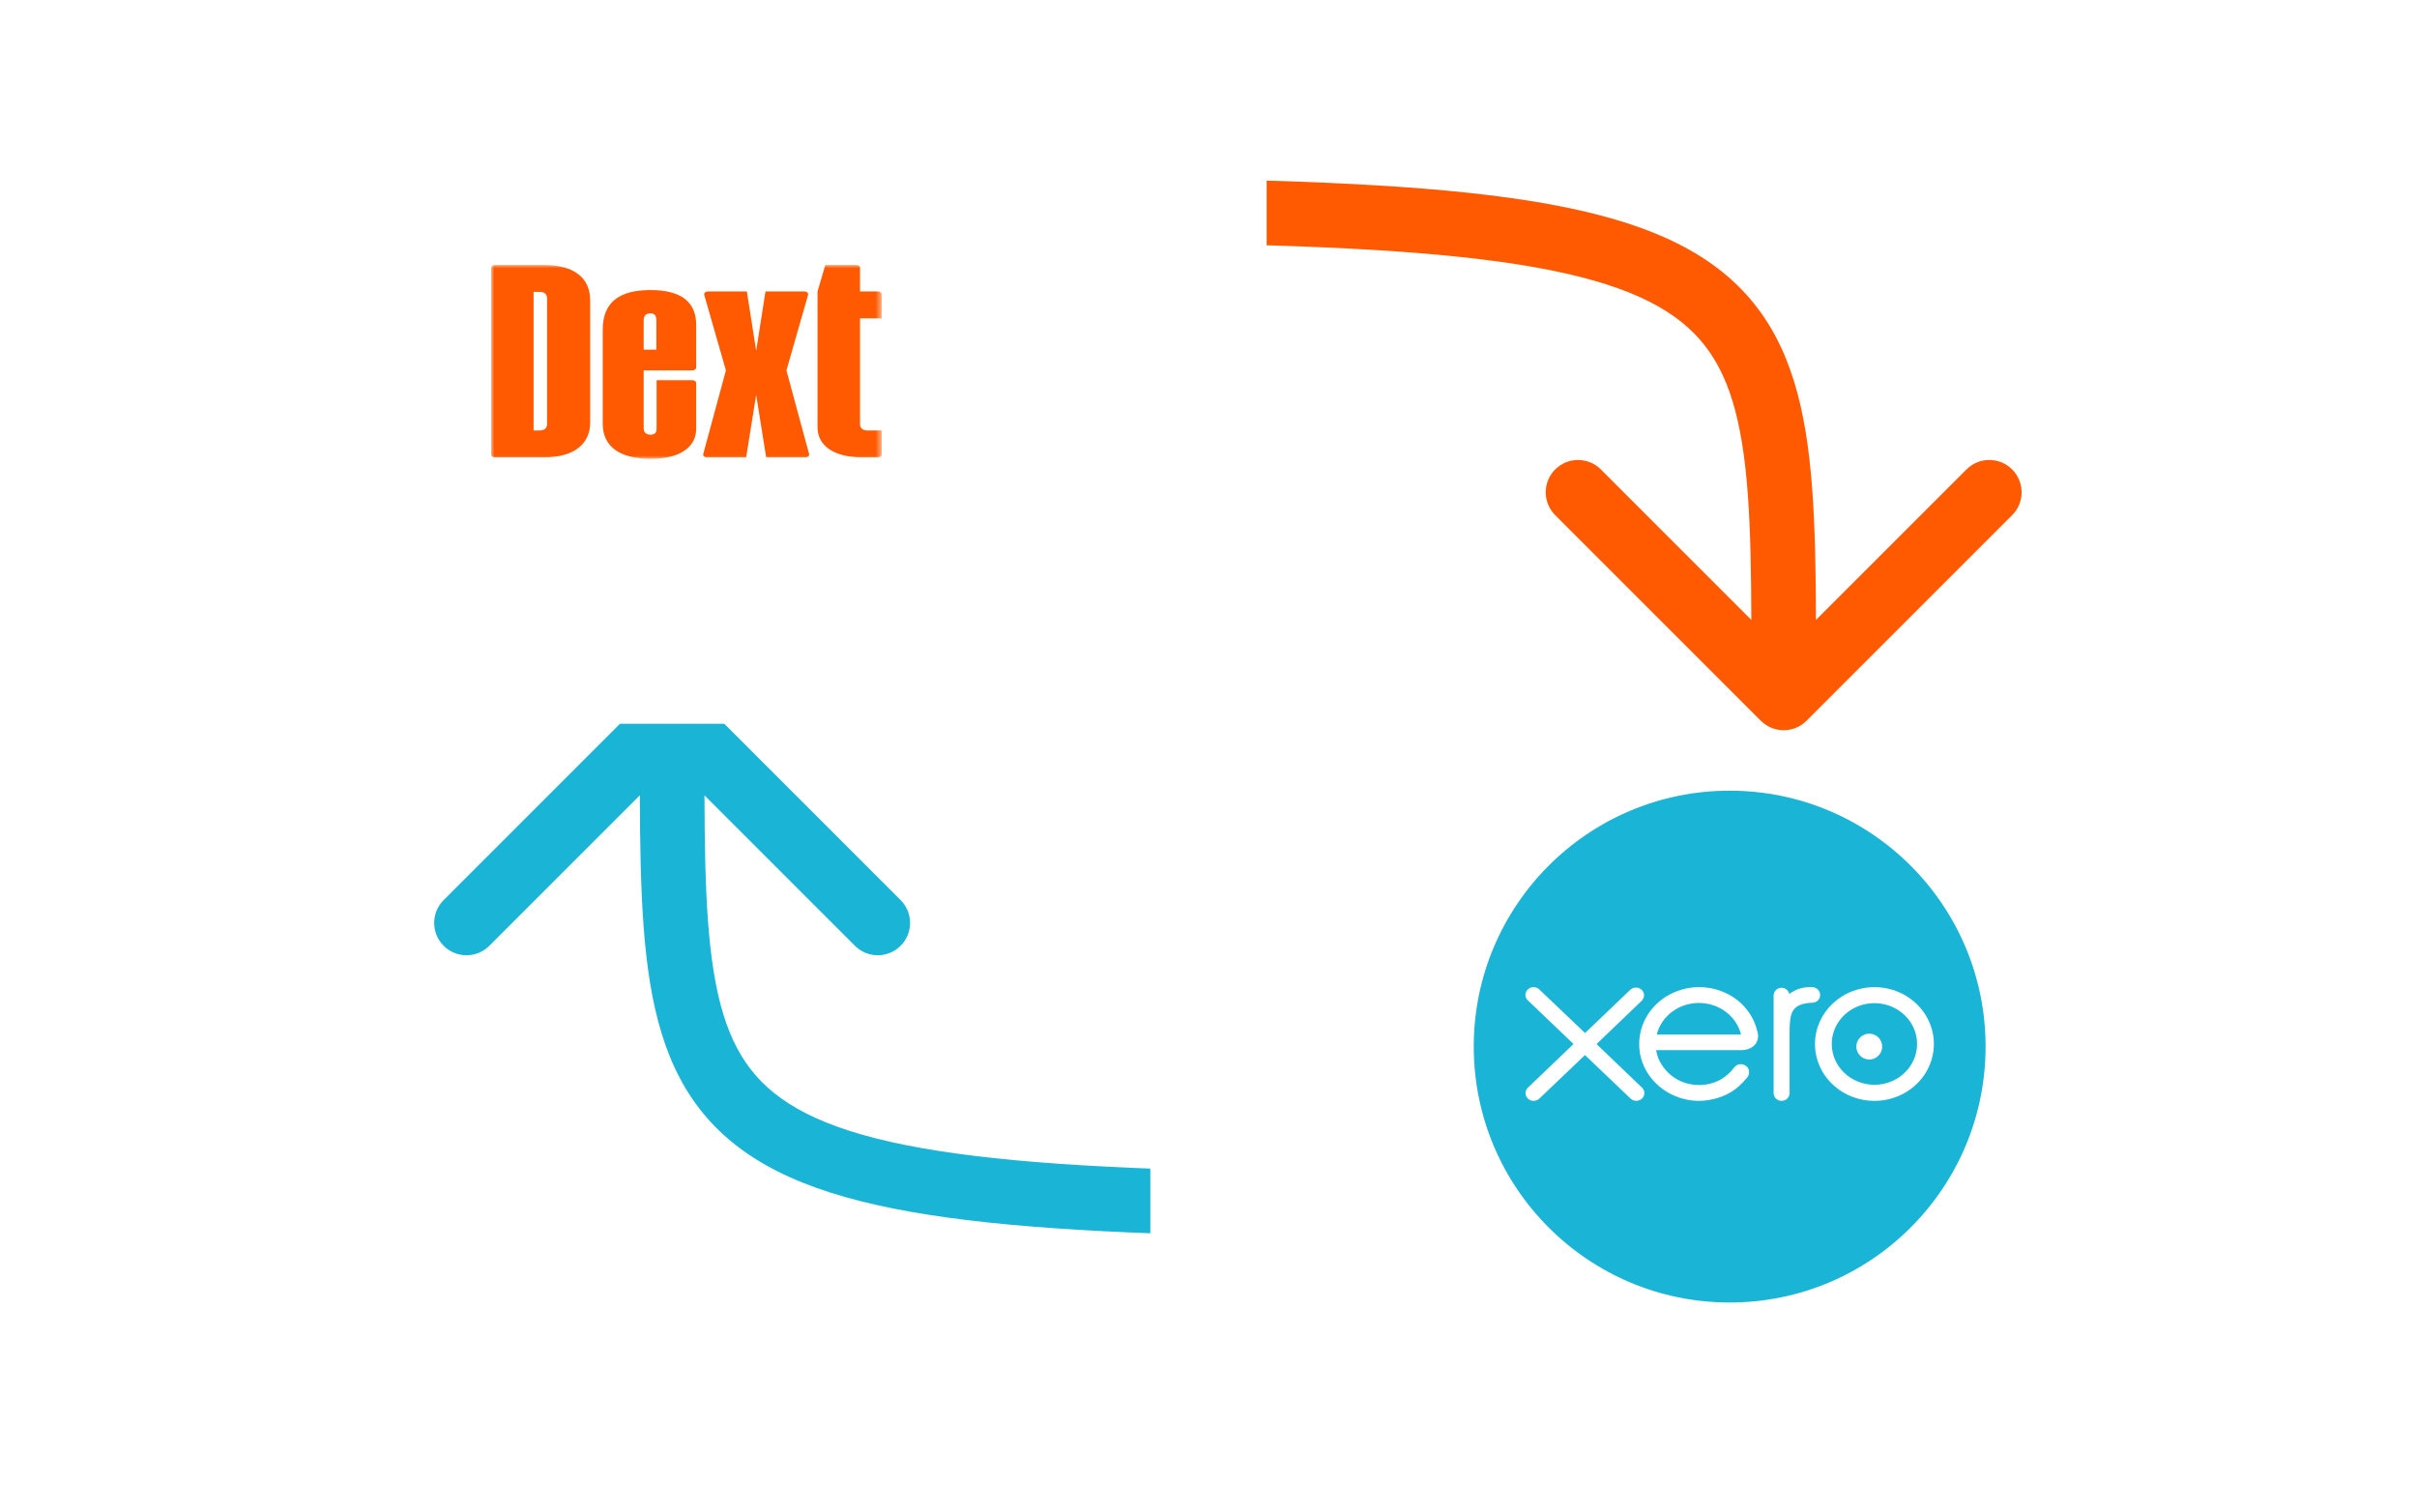 <svg width="374" height="234" viewBox="0 0 374 234" fill="none" xmlns="http://www.w3.org/2000/svg">
<g clip-path="url(#clip0_1_3)">
<path d="M272.464 111.535C274.417 113.488 277.583 113.488 279.536 111.535L311.355 79.716C313.308 77.763 313.308 74.597 311.355 72.644C309.403 70.692 306.237 70.692 304.284 72.644L276 100.929L247.716 72.644C245.763 70.692 242.597 70.692 240.645 72.644C238.692 74.597 238.692 77.763 240.645 79.716L272.464 111.535ZM156.5 37.5C187.009 37.5 209.484 38.003 226.11 39.776C242.857 41.562 252.885 44.575 259.095 49.007C264.954 53.189 268.006 59.078 269.55 68.532C271.139 78.267 271 90.897 271 108H281C281 91.353 281.174 77.67 279.419 66.921C277.619 55.891 273.671 47.124 264.905 40.868C256.49 34.863 244.268 31.656 227.171 29.833C209.953 27.997 186.991 27.5 156.5 27.5V37.5Z" fill="#FF5A01"/>
<path d="M107.539 107.464C105.587 105.512 102.421 105.512 100.468 107.464L68.649 139.284C66.696 141.237 66.696 144.403 68.649 146.355C70.601 148.308 73.767 148.308 75.72 146.355L104.004 118.071L132.288 146.355C134.241 148.308 137.407 148.308 139.359 146.355C141.312 144.403 141.312 141.237 139.359 139.284L107.539 107.464ZM223.504 181.5C192.995 181.5 170.52 180.996 153.894 179.223C137.147 177.437 127.119 174.425 120.908 169.992C115.05 165.811 111.998 159.922 110.454 150.468C108.865 140.733 109.004 128.103 109.004 111H99.004C99.004 127.647 98.83 141.33 100.585 152.079C102.385 163.109 106.333 171.876 115.099 178.132C123.514 184.137 135.736 187.344 152.833 189.167C170.05 191.003 193.013 191.5 223.504 191.5V181.5Z" fill="#1AB4D7"/>
<g filter="url(#filter0_d_1_3)">
<path d="M184 8H28C21.373 8 16 13.373 16 20V92C16 98.627 21.373 104 28 104H184C190.627 104 196 98.627 196 92V20C196 13.373 190.627 8 184 8Z" fill="white"/>
</g>
<g filter="url(#filter1_d_1_3)">
<path d="M346 114H190C183.373 114 178 119.373 178 126V198C178 204.627 183.373 210 190 210H346C352.627 210 358 204.627 358 198V126C358 119.373 352.627 114 346 114Z" fill="white"/>
</g>
<mask id="mask0_1_3" style="mask-type:luminance" maskUnits="userSpaceOnUse" x="76" y="41" width="61" height="30">
<path d="M136.432 41H76V71H136.432V41Z" fill="white"/>
</mask>
<g mask="url(#mask0_1_3)">
<path fill-rule="evenodd" clip-rule="evenodd" d="M121.69 57.319L125.041 45.634C125.119 45.36 124.846 45.101 124.478 45.101H118.448L117.007 54.287L115.566 45.101H109.536C109.168 45.101 108.895 45.36 108.973 45.634L112.325 57.319L108.818 70.256C108.744 70.529 109.017 70.784 109.382 70.784H115.456L117.007 61.106L118.558 70.784H124.632C124.997 70.784 125.27 70.529 125.196 70.256L121.69 57.319Z" fill="#FF5A01"/>
<path fill-rule="evenodd" clip-rule="evenodd" d="M84.651 46.206C84.651 45.518 84.266 45.173 83.495 45.173H82.567V66.611H83.46C84.249 66.611 84.651 66.267 84.651 65.578V46.206ZM84.108 41C88.662 41 91.324 42.855 91.324 46.498V65.379C91.324 68.569 88.996 70.784 84.108 70.784H76.579C76.259 70.784 76 70.588 76 70.346V41.438C76 41.196 76.259 41 76.579 41H84.108Z" fill="#FF5A01"/>
<path fill-rule="evenodd" clip-rule="evenodd" d="M99.6 49.522V54.107H101.567V49.522C101.567 48.833 101.253 48.489 100.644 48.489C99.966 48.489 99.618 48.833 99.6 49.522ZM107.726 50.317V56.875C107.726 57.117 107.469 57.313 107.151 57.313H99.6V66.23C99.6 66.919 99.966 67.264 100.679 67.264C101.288 67.264 101.601 66.959 101.601 66.362V58.837H107.151C107.469 58.837 107.726 59.033 107.726 59.275V66.31C107.726 67.781 107.117 68.92 105.882 69.754C104.647 70.589 102.906 71 100.679 71C95.876 71 93.266 69.079 93.266 65.594V51.019C93.266 46.859 95.72 44.885 100.644 44.885C105.377 44.885 107.744 46.7 107.726 50.317Z" fill="#FF5A01"/>
<path fill-rule="evenodd" clip-rule="evenodd" d="M135.852 45.103L133.076 45.1V41.438C133.076 41.196 132.817 41 132.496 41H127.71L126.517 45.053C126.508 45.084 126.504 45.115 126.504 45.146V66.096C126.504 67.567 127.117 68.706 128.362 69.541C129.545 70.335 131.191 70.746 133.28 70.784C133.342 70.785 135.852 70.784 135.852 70.784C136.172 70.784 136.432 70.59 136.432 70.348V66.613H134.268C133.48 66.613 133.076 66.268 133.076 65.58V49.259L136.432 49.261V45.541C136.432 45.299 136.172 45.103 135.852 45.103Z" fill="#FF5A01"/>
</g>
<g clip-path="url(#clip1_1_3)">
<path d="M267.645 201.555C289.515 201.555 307.245 183.826 307.245 161.955C307.245 140.085 289.513 122.355 267.645 122.355C245.777 122.355 228.045 140.086 228.045 161.955C228.045 183.825 245.774 201.555 267.645 201.555Z" fill="#1AB4D7"/>
<path d="M247.042 161.565L254.033 154.864C254.387 154.519 254.491 154.006 254.296 153.561C254.101 153.115 253.646 152.825 253.142 152.824C252.806 152.822 252.485 152.951 252.251 153.18L245.265 159.856L238.248 153.17C237.94 152.83 237.458 152.683 237 152.79C236.542 152.898 236.186 153.241 236.078 153.68C235.97 154.119 236.128 154.578 236.488 154.87L243.478 161.553L236.491 168.25C236.137 168.542 235.983 168.998 236.091 169.433C236.199 169.868 236.551 170.209 237.004 170.319C237.458 170.429 237.937 170.288 238.248 169.955L245.252 163.265L252.233 169.925C252.536 170.266 253.013 170.418 253.47 170.318C253.926 170.219 254.287 169.884 254.404 169.451C254.522 169.017 254.377 168.557 254.029 168.258L247.042 161.565Z" fill="white"/>
<path d="M287.245 161.955C287.245 163.06 288.14 163.955 289.244 163.955C290.349 163.955 291.244 163.06 291.245 161.956C291.245 160.851 290.35 159.956 289.246 159.955C288.141 159.956 287.246 160.851 287.245 161.955Z" fill="white"/>
<path fill-rule="evenodd" clip-rule="evenodd" d="M286.524 169.686C283.086 168.324 280.845 165.115 280.845 161.556C280.852 156.699 284.966 152.763 290.043 152.756C293.765 152.755 297.119 154.899 298.544 158.187C299.968 161.475 299.181 165.261 296.55 167.778C293.919 170.295 289.962 171.048 286.524 169.686ZM287.511 155.718C285.045 156.697 283.438 159.001 283.441 161.556C283.449 165.039 286.401 167.86 290.043 167.864C292.714 167.864 295.121 166.324 296.142 163.964C297.163 161.604 296.597 158.887 294.708 157.082C292.818 155.277 289.978 154.738 287.511 155.718Z" fill="white"/>
<path d="M280.411 152.756H280.031C278.889 152.75 277.778 153.122 276.873 153.812C276.749 153.252 276.248 152.852 275.668 152.851C275.344 152.85 275.032 152.977 274.802 153.205C274.572 153.432 274.444 153.74 274.445 154.061V169.134C274.445 169.809 274.998 170.356 275.681 170.356C276.363 170.356 276.917 169.809 276.917 169.134V159.866C276.917 156.777 277.202 155.53 279.878 155.199C280.049 155.18 280.221 155.171 280.393 155.173C281.124 155.149 281.645 154.651 281.645 153.979C281.645 153.304 281.092 152.757 280.409 152.757" fill="white"/>
<path fill-rule="evenodd" clip-rule="evenodd" d="M267.891 154.119C270.042 155.41 271.456 157.419 272.001 159.865V159.872C272.27 161.257 271.295 162.468 269.485 162.504H256.28C256.282 162.562 256.289 162.625 256.297 162.689C256.362 163.031 256.457 163.369 256.58 163.697C257.28 165.434 259.25 167.868 262.929 167.907C264.014 167.904 265.082 167.65 266.039 167.166C266.725 166.796 267.342 166.323 267.867 165.765C268.03 165.581 268.178 165.397 268.311 165.218C268.927 164.469 269.712 164.606 270.178 164.946C270.733 165.348 270.826 166.19 270.322 166.782C270.311 166.795 270.3 166.806 270.289 166.817C270.285 166.821 270.281 166.825 270.278 166.829C269.552 167.692 268.803 168.413 267.906 168.96C267.053 169.476 266.116 169.855 265.132 170.081C264.044 170.352 262.911 170.423 261.795 170.291C258 169.835 254.882 167.233 253.922 163.724C253.738 163.031 253.645 162.319 253.645 161.604C253.625 158.388 255.458 155.418 258.426 153.859C261.394 152.299 265.023 152.399 267.891 154.119ZM256.39 159.991V160.091H269.406C268.696 157.245 266.026 155.226 262.939 155.202C259.853 155.179 257.149 157.156 256.39 159.991Z" fill="white"/>
</g>
</g>
<defs>
<filter id="filter0_d_1_3" x="0" y="0" width="212" height="128" filterUnits="userSpaceOnUse" color-interpolation-filters="sRGB">
<feFlood flood-opacity="0" result="BackgroundImageFix"/>
<feColorMatrix in="SourceAlpha" type="matrix" values="0 0 0 0 0 0 0 0 0 0 0 0 0 0 0 0 0 0 127 0" result="hardAlpha"/>
<feOffset dy="8"/>
<feGaussianBlur stdDeviation="8"/>
<feComposite in2="hardAlpha" operator="out"/>
<feColorMatrix type="matrix" values="0 0 0 0 0 0 0 0 0 0 0 0 0 0 0 0 0 0 0.15 0"/>
<feBlend mode="normal" in2="BackgroundImageFix" result="effect1_dropShadow_1_3"/>
<feBlend mode="normal" in="SourceGraphic" in2="effect1_dropShadow_1_3" result="shape"/>
</filter>
<filter id="filter1_d_1_3" x="162" y="106" width="212" height="128" filterUnits="userSpaceOnUse" color-interpolation-filters="sRGB">
<feFlood flood-opacity="0" result="BackgroundImageFix"/>
<feColorMatrix in="SourceAlpha" type="matrix" values="0 0 0 0 0 0 0 0 0 0 0 0 0 0 0 0 0 0 127 0" result="hardAlpha"/>
<feOffset dy="8"/>
<feGaussianBlur stdDeviation="8"/>
<feComposite in2="hardAlpha" operator="out"/>
<feColorMatrix type="matrix" values="0 0 0 0 0 0 0 0 0 0 0 0 0 0 0 0 0 0 0.15 0"/>
<feBlend mode="normal" in2="BackgroundImageFix" result="effect1_dropShadow_1_3"/>
<feBlend mode="normal" in="SourceGraphic" in2="effect1_dropShadow_1_3" result="shape"/>
</filter>
<clipPath id="clip0_1_3">
<rect width="374" height="234" fill="white"/>
</clipPath>
<clipPath id="clip1_1_3">
<rect width="80" height="80" fill="white" transform="translate(228 122)"/>
</clipPath>
</defs>
</svg>
